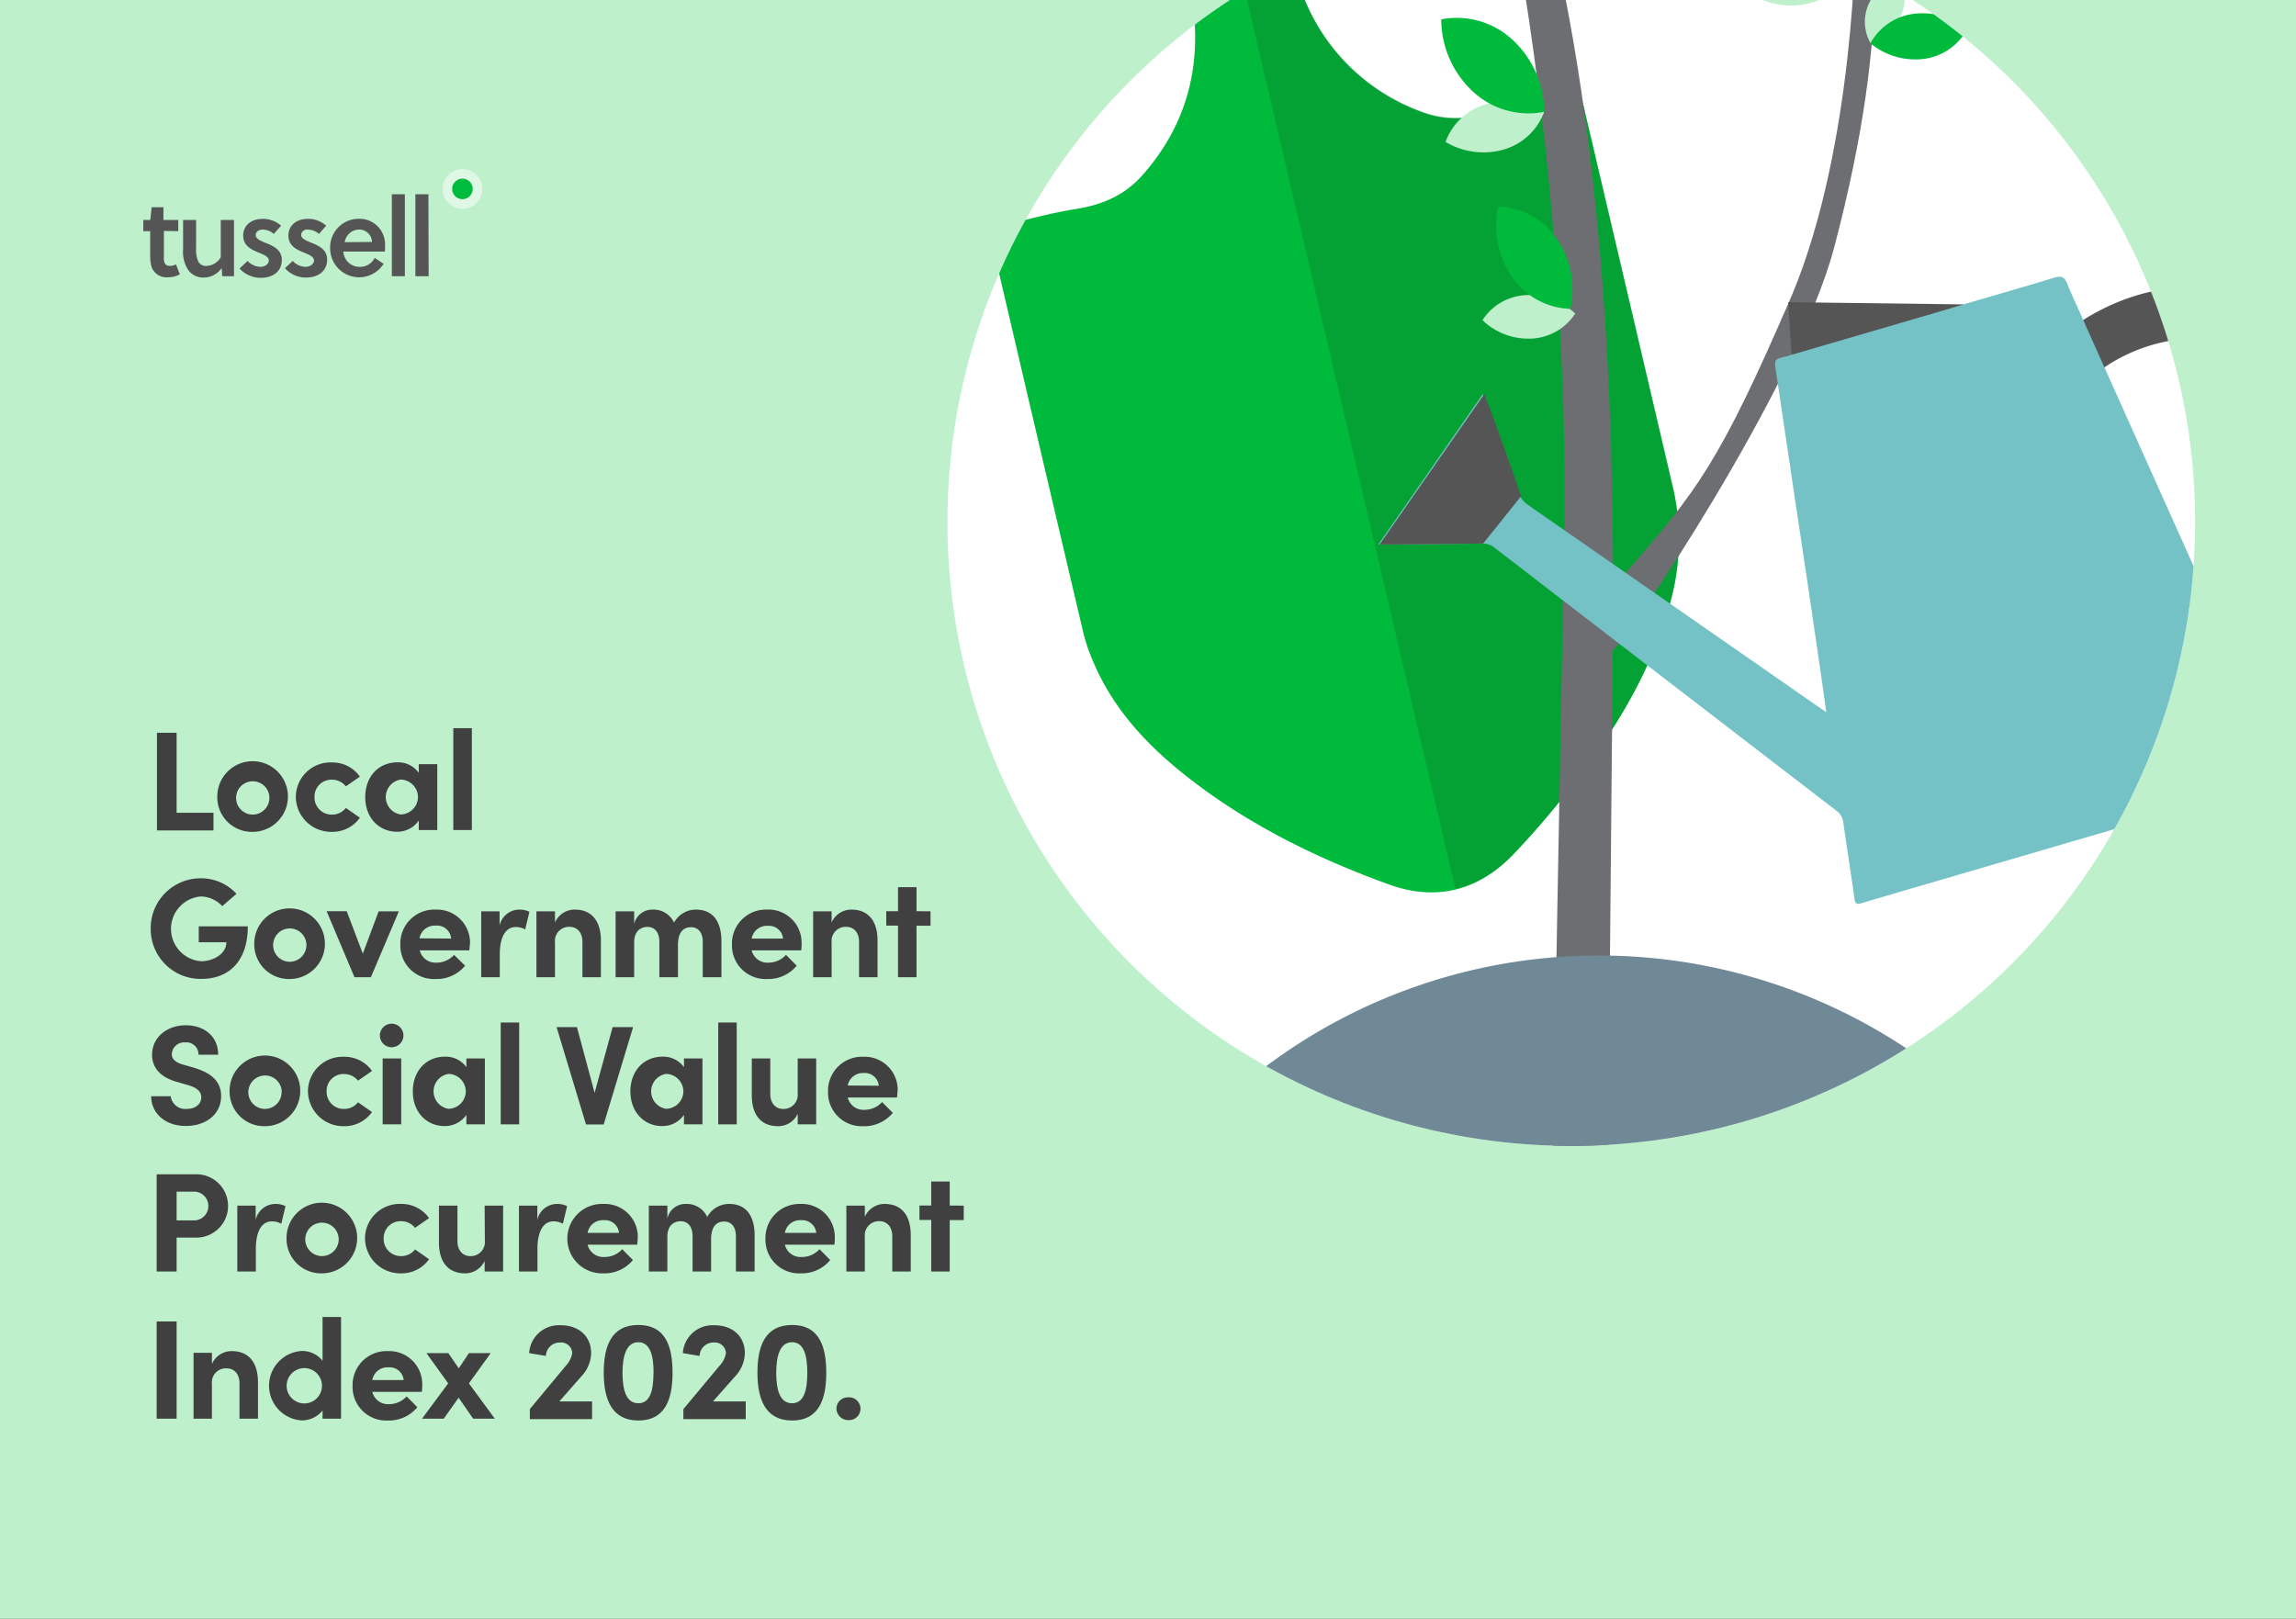 <svg id="Layer_1" data-name="Layer 1" xmlns="http://www.w3.org/2000/svg" xmlns:xlink="http://www.w3.org/1999/xlink" viewBox="0 0 390 275"><rect x="0" y="0" width="390" height="275" fill="#333333" stroke="none"/><defs><clipPath id="clip-path"><rect width="390" height="275" fill="none"/></clipPath><clipPath id="clip-path-2"><circle cx="266.9" cy="88.69" r="105.97" fill="none"/></clipPath></defs><g clip-path="url(#clip-path)"><rect width="390" height="275" fill="#bef0cb"/><path d="M30,138.07h6.26v3h-9.6V124.48H30Z" fill="#404041"/><path d="M36.91,135.43a6,6,0,1,1,6,5.88A5.87,5.87,0,0,1,36.91,135.43Zm8.85,0a2.83,2.83,0,1,0-2.83,2.95A2.85,2.85,0,0,0,45.76,135.43Z" fill="#404041"/><path d="M50.25,135.38a5.89,5.89,0,0,1,6.15-5.86,5.68,5.68,0,0,1,4.73,2.41l-2.38,1.65a3,3,0,0,0-2.33-1.13,2.87,2.87,0,0,0-3,2.93,2.91,2.91,0,0,0,3,3,2.94,2.94,0,0,0,2.33-1.13l2.38,1.66a5.7,5.7,0,0,1-4.73,2.4A6,6,0,0,1,50.25,135.38Z" fill="#404041"/><path d="M71.13,129.81h3.15V141H71.13v-1.61a4.41,4.41,0,0,1-3.69,1.9c-3.1,0-5.4-2.4-5.4-5.88s2.25-5.91,5.47-5.91a4.29,4.29,0,0,1,3.62,1.78ZM71,135.43a3,3,0,0,0-2.93-3,3,3,0,0,0,0,5.93A3,3,0,0,0,71,135.43Z" fill="#404041"/><path d="M77,141v-17.3h3.15V141Z" fill="#404041"/><path d="M25.6,157.77a8.47,8.47,0,0,1,8.45-8.57,8.15,8.15,0,0,1,6.12,2.64l-2.42,2.09a5.06,5.06,0,0,0-3.7-1.64,5.52,5.52,0,0,0,.1,11c2.16,0,4.3-1.3,4.3-3.22H33.76v-2.71h8.33c0,6.12-3.38,8.93-7.87,8.93A8.46,8.46,0,0,1,25.6,157.77Z" fill="#404041"/><path d="M43.19,160.43a6,6,0,1,1,6,5.88A5.88,5.88,0,0,1,43.19,160.43Zm8.86,0a2.83,2.83,0,1,0-2.83,2.95A2.85,2.85,0,0,0,52.05,160.43Z" fill="#404041"/><path d="M64.32,154.81h3.43L63,166H60.21l-4.73-11.21h3.41L61.63,162Z" fill="#404041"/><path d="M79.72,161.44H71.3a2.75,2.75,0,0,0,2.88,2.09,4,4,0,0,0,2.95-1.32L79,164.05a6.26,6.26,0,0,1-5,2.26,5.71,5.71,0,0,1-6-5.88A5.77,5.77,0,0,1,74,154.52a5.62,5.62,0,0,1,5.84,5.72C79.8,160.55,79.77,160.93,79.72,161.44Zm-3.09-2A2.39,2.39,0,0,0,74,157.24a2.61,2.61,0,0,0-2.74,2.16Z" fill="#404041"/><path d="M89.93,154.89l-.72,3a3.19,3.19,0,0,0-1.61-.41c-1.61,0-2.71,1.51-2.71,4.7V166H81.74V154.81h3.12v2.4a3.45,3.45,0,0,1,3.29-2.69A4,4,0,0,1,89.93,154.89Z" fill="#404041"/><path d="M102.07,159.88V166H98.93v-6c0-1.76-1.06-2.55-2.14-2.55a2.39,2.39,0,0,0-2.52,2.64V166H91.12V154.81h3.15v1.9a3.63,3.63,0,0,1,3.36-2.19C100.56,154.52,102.09,156.52,102.07,159.88Z" fill="#404041"/><path d="M122.54,159.88V166h-3.17V160c0-1.75-.91-2.49-2-2.49-1.35,0-2.21.93-2.21,3V166H112v-6c0-1.77-.92-2.54-2-2.54s-2.28.62-2.28,2.64V166h-3.15V154.81h3.15V157a3.13,3.13,0,0,1,3.17-2.48,3.8,3.8,0,0,1,3.6,2.21,4.22,4.22,0,0,1,3.74-2.21C121.08,154.52,122.54,156.52,122.54,159.88Z" fill="#404041"/><path d="M136.1,161.44h-8.42a2.74,2.74,0,0,0,2.88,2.09,4,4,0,0,0,2.95-1.32l1.82,1.84a6.24,6.24,0,0,1-5,2.26,5.71,5.71,0,0,1-6-5.88,5.77,5.77,0,0,1,6-5.91,5.61,5.61,0,0,1,5.83,5.72C136.17,160.55,136.15,160.93,136.1,161.44Zm-3.09-2a2.4,2.4,0,0,0-2.6-2.16,2.6,2.6,0,0,0-2.73,2.16Z" fill="#404041"/><path d="M149.06,159.88V166h-3.14v-6c0-1.76-1.06-2.55-2.14-2.55a2.39,2.39,0,0,0-2.52,2.64V166h-3.14V154.81h3.14v1.9a3.64,3.64,0,0,1,3.36-2.19C147.55,154.52,149.09,156.52,149.06,159.88Z" fill="#404041"/><path d="M158.06,154.81v2.45h-2.38V166h-3.14v-8.76h-2v-2.45h2v-4.08h3.14v4.08Z" fill="#404041"/><path d="M25.68,186.22H29a2.49,2.49,0,0,0,2.71,2.16c1.49,0,2.48-.81,2.48-2,0-.91-.68-1.56-2.09-2l-2-.58c-3.62-1-4.27-3.14-4.27-4.63,0-2.95,2.54-5,5.71-5s5.52,1.89,5.52,5H33.72a2.05,2.05,0,0,0-2.26-2.09,2.1,2.1,0,0,0-2.28,2c0,.4.12,1.24,1.85,1.75l1.85.53c2.49.74,4.68,2,4.68,4.82,0,3.29-2.81,5.09-5.93,5.09C28.1,191.31,25.68,189.13,25.68,186.22Z" fill="#404041"/><path d="M39,185.43a6,6,0,1,1,6,5.88A5.87,5.87,0,0,1,39,185.43Zm8.86,0A2.84,2.84,0,1,0,45,188.38,2.85,2.85,0,0,0,47.83,185.43Z" fill="#404041"/><path d="M52.31,185.38a5.89,5.89,0,0,1,6.15-5.86,5.68,5.68,0,0,1,4.73,2.41l-2.38,1.65a3,3,0,0,0-2.33-1.13,2.86,2.86,0,0,0-3,2.93,2.9,2.9,0,0,0,3,3,2.94,2.94,0,0,0,2.33-1.13l2.38,1.66a5.7,5.7,0,0,1-4.73,2.4A6,6,0,0,1,52.31,185.38Z" fill="#404041"/><path d="M64.53,176a2,2,0,1,1,2,1.9A2,2,0,0,1,64.53,176ZM65,191V179.81h3.15V191Z" fill="#404041"/><path d="M79.22,179.81h3.14V191H79.22v-1.61a4.44,4.44,0,0,1-3.7,1.9c-3.09,0-5.4-2.4-5.4-5.88s2.26-5.91,5.48-5.91a4.32,4.32,0,0,1,3.62,1.78Zm-.1,5.62a3,3,0,0,0-2.93-3,3,3,0,0,0,0,5.93A3,3,0,0,0,79.12,185.43Z" fill="#404041"/><path d="M85.05,191v-17.3h3.14V191Z" fill="#404041"/><path d="M104.06,174.48h3.48l-5,16.54h-3l-5-16.54H98L101,185.65Z" fill="#404041"/><path d="M116.18,179.81h3.14V191h-3.14v-1.61a4.44,4.44,0,0,1-3.7,1.9c-3.09,0-5.4-2.4-5.4-5.88s2.26-5.91,5.48-5.91a4.32,4.32,0,0,1,3.62,1.78Zm-.1,5.62a3,3,0,0,0-2.93-3,3,3,0,0,0,0,5.93A3,3,0,0,0,116.08,185.43Z" fill="#404041"/><path d="M122,191v-17.3h3.14V191Z" fill="#404041"/><path d="M135.5,179.81h3.14V191H135.5V189.2a3.64,3.64,0,0,1-3.36,2.11c-2.93,0-4.47-2-4.44-5.33v-6.17h3.14v6c0,1.76,1.06,2.57,2.14,2.57a2.4,2.4,0,0,0,2.52-2.64Z" fill="#404041"/><path d="M152.37,186.44H144a2.74,2.74,0,0,0,2.88,2.09,4,4,0,0,0,2.95-1.32l1.82,1.84a6.24,6.24,0,0,1-5,2.26,5.71,5.71,0,0,1-6-5.88,5.77,5.77,0,0,1,6-5.91,5.61,5.61,0,0,1,5.83,5.72C152.44,185.55,152.42,185.93,152.37,186.44Zm-3.1-2a2.38,2.38,0,0,0-2.59-2.16A2.6,2.6,0,0,0,144,184.4Z" fill="#404041"/><path d="M33.36,199.48a5.38,5.38,0,1,1,0,10.76H30V216H26.61V199.48Zm-.17,7.83a2.45,2.45,0,0,0,.05-4.87H30v4.87Z" fill="#404041"/><path d="M48.5,204.89l-.72,3a3.15,3.15,0,0,0-1.61-.41c-1.61,0-2.71,1.51-2.71,4.7V216H40.31V204.81h3.12v2.4a3.46,3.46,0,0,1,3.29-2.69A3.92,3.92,0,0,1,48.5,204.89Z" fill="#404041"/><path d="M48.67,210.43a6,6,0,1,1,6,5.88A5.87,5.87,0,0,1,48.67,210.43Zm8.86,0a2.84,2.84,0,1,0-2.84,2.95A2.85,2.85,0,0,0,57.53,210.43Z" fill="#404041"/><path d="M62,210.38a5.89,5.89,0,0,1,6.15-5.86,5.68,5.68,0,0,1,4.73,2.41l-2.38,1.65a3,3,0,0,0-2.33-1.13,2.87,2.87,0,0,0-3,2.93,2.91,2.91,0,0,0,3,3,2.94,2.94,0,0,0,2.33-1.13l2.38,1.66a5.7,5.7,0,0,1-4.73,2.4A6,6,0,0,1,62,210.38Z" fill="#404041"/><path d="M82.32,204.81h3.14V216H82.32V214.2A3.64,3.64,0,0,1,79,216.31c-2.93,0-4.47-2-4.44-5.33v-6.17h3.14v6c0,1.76,1.06,2.57,2.14,2.57a2.4,2.4,0,0,0,2.52-2.64Z" fill="#404041"/><path d="M96.33,204.89l-.72,3a3.15,3.15,0,0,0-1.61-.41c-1.6,0-2.71,1.51-2.71,4.7V216H88.15V204.81h3.12v2.4a3.44,3.44,0,0,1,3.29-2.69A3.88,3.88,0,0,1,96.33,204.89Z" fill="#404041"/><path d="M108.24,211.44H99.81a2.75,2.75,0,0,0,2.88,2.09,4,4,0,0,0,3-1.32l1.82,1.84a6.26,6.26,0,0,1-5,2.26,5.9,5.9,0,1,1,0-11.79,5.61,5.61,0,0,1,5.83,5.72C108.31,210.55,108.29,210.93,108.24,211.44Zm-3.1-2a2.38,2.38,0,0,0-2.59-2.16,2.61,2.61,0,0,0-2.74,2.16Z" fill="#404041"/><path d="M128.18,209.88V216H125V210c0-1.75-.91-2.49-2-2.49-1.35,0-2.21.93-2.21,3V216h-3.15v-6c0-1.77-.91-2.54-2-2.54s-2.28.62-2.28,2.64V216h-3.15V204.81h3.15V207a3.13,3.13,0,0,1,3.16-2.48,3.8,3.8,0,0,1,3.61,2.21,4.22,4.22,0,0,1,3.74-2.21C126.72,204.52,128.18,206.52,128.18,209.88Z" fill="#404041"/><path d="M141.74,211.44h-8.42a2.74,2.74,0,0,0,2.88,2.09,4,4,0,0,0,3-1.32l1.82,1.84a6.24,6.24,0,0,1-5,2.26,5.71,5.71,0,0,1-6-5.88,5.77,5.77,0,0,1,5.95-5.91,5.61,5.61,0,0,1,5.83,5.72C141.81,210.55,141.79,210.93,141.74,211.44Zm-3.09-2a2.4,2.4,0,0,0-2.6-2.16,2.6,2.6,0,0,0-2.73,2.16Z" fill="#404041"/><path d="M154.7,209.88V216h-3.14v-6c0-1.76-1.06-2.55-2.14-2.55a2.39,2.39,0,0,0-2.52,2.64V216h-3.14V204.81h3.14v1.9a3.64,3.64,0,0,1,3.36-2.19C153.19,204.52,154.72,206.52,154.7,209.88Z" fill="#404041"/><path d="M163.7,204.81v2.45h-2.38V216h-3.14v-8.76h-2v-2.45h2v-4.08h3.14v4.08Z" fill="#404041"/><path d="M26.61,241V224.48H30V241Z" fill="#404041"/><path d="M43.82,234.88V241H40.68v-6c0-1.76-1.06-2.55-2.14-2.55A2.39,2.39,0,0,0,36,235.14V241H32.88V229.81H36v1.9a3.64,3.64,0,0,1,3.36-2.19C42.31,229.52,43.84,231.52,43.82,234.88Z" fill="#404041"/><path d="M54.79,223.72h3.14V241H54.79v-1.39a4.49,4.49,0,0,1-3.6,1.68,5.91,5.91,0,0,1,0-11.79,4.4,4.4,0,0,1,3.6,1.66Zm-.1,11.69a3,3,0,0,0-2.9-3,3,3,0,1,0,2.9,3Z" fill="#404041"/><path d="M71.66,236.44H63.24a2.74,2.74,0,0,0,2.88,2.09,4,4,0,0,0,2.95-1.32l1.82,1.84a6.24,6.24,0,0,1-5,2.26,5.71,5.71,0,0,1-6-5.88,5.77,5.77,0,0,1,6-5.91,5.61,5.61,0,0,1,5.83,5.72C71.73,235.55,71.71,235.93,71.66,236.44Zm-3.09-2a2.4,2.4,0,0,0-2.6-2.16,2.6,2.6,0,0,0-2.73,2.16Z" fill="#404041"/><path d="M84.05,241H80.37l-2.47-3.57L75.38,241h-3.7L76.13,235l-3.7-5.14h3.72l1.78,2.59,1.72-2.59h3.7L79.65,235Z" fill="#404041"/><path d="M95,238.07h5.57v3H90v-1.7L96.12,232a4.19,4.19,0,0,0,1.08-2.14,1.89,1.89,0,0,0-2.09-1.8,2.34,2.34,0,0,0-2.38,2.28l-2.85-.48a5.05,5.05,0,0,1,5.35-4.73c3.14,0,5.18,1.9,5.18,4.76a6,6,0,0,1-1.73,4Z" fill="#404041"/><path d="M102.55,233.2c0-4.54,1.29-8.12,5.88-8.12s5.81,3.58,5.81,8.12-1.28,8.11-5.81,8.11S102.55,237.66,102.55,233.2Zm8.47,0c0-2.91-.58-5.19-2.59-5.19s-2.69,2.28-2.69,5.19.62,5.18,2.69,5.18S111,236.05,111,233.2Z" fill="#404041"/><path d="M121.1,238.07h5.57v3H116.08v-1.7l6.15-7.37a4.12,4.12,0,0,0,1.08-2.14,1.89,1.89,0,0,0-2.09-1.8,2.34,2.34,0,0,0-2.38,2.28l-2.85-.48a5.06,5.06,0,0,1,5.35-4.73c3.14,0,5.18,1.9,5.18,4.76a6,6,0,0,1-1.72,4Z" fill="#404041"/><path d="M128.66,233.2c0-4.54,1.3-8.12,5.88-8.12s5.81,3.58,5.81,8.12-1.27,8.11-5.81,8.11S128.66,237.66,128.66,233.2Zm8.47,0c0-2.91-.57-5.19-2.59-5.19s-2.69,2.28-2.69,5.19.62,5.18,2.69,5.18S137.13,236.05,137.13,233.2Z" fill="#404041"/><path d="M142.08,239.29a1.94,1.94,0,0,1,2-1.92,1.94,1.94,0,1,1,0,3.87A2,2,0,0,1,142.08,239.29Z" fill="#404041"/><circle cx="266.9" cy="88.69" r="105.97" fill="#fff"/><path d="M30.28,39.27v-1.9H27.76V35.2h-2l-.23,2.17H24.34v1.9h1.17v4.27a6.69,6.69,0,0,0,.23,1.79,2.7,2.7,0,0,0,2.76,1.78,4.47,4.47,0,0,0,2.05-.5l-.66-1.71a2,2,0,0,1-1.05.27c-.69,0-1-.43-1-1.16a5.36,5.36,0,0,1,0-.78v-4Zm9.47,7.65V37.37H37.5V43.7a2.94,2.94,0,0,1-2.37,1.47,1.49,1.49,0,0,1-1.43-.7,4.9,4.9,0,0,1-.39-2.29V37.37H31.1v5A5.55,5.55,0,0,0,32,45.91a3.14,3.14,0,0,0,2.6,1.24,3.71,3.71,0,0,0,3.06-1.63l.08,1.4Zm8-8.58a4.66,4.66,0,0,0-3.14-1.16c-1.71,0-3.3.93-3.3,2.87,0,1.71,1.44,2.37,2.56,2.83.85.35,1.79.7,1.79,1.36s-.74,1.09-1.4,1.09a3.14,3.14,0,0,1-2.21-1l-1.36,1.28a4.87,4.87,0,0,0,3.61,1.59c1.86,0,3.57-.93,3.57-3.07,0-1.74-1.55-2.4-2.76-2.87-.85-.35-1.67-.7-1.67-1.32S44,39,44.64,39a2.83,2.83,0,0,1,1.86.74Zm7.65,0a4.54,4.54,0,0,0-3.15-1.16c-1.67,0-3.26.93-3.26,2.87,0,1.71,1.44,2.37,2.56,2.83.86.35,1.79.7,1.79,1.36s-.74,1.09-1.44,1.09a3.06,3.06,0,0,1-2.17-1L48.4,45.56A4.75,4.75,0,0,0,52,47.15c1.83,0,3.57-.93,3.57-3.07,0-1.74-1.55-2.4-2.75-2.87-.86-.35-1.67-.7-1.67-1.32A1,1,0,0,1,52.28,39a2.93,2.93,0,0,1,1.9.74Zm9.93,4.39h-7a2.73,2.73,0,0,0,2.68,2.6,2.79,2.79,0,0,0,2.64-1.52l1.51,1a4.92,4.92,0,0,1-9.08-2.64,4.84,4.84,0,0,1,4.82-5,4.32,4.32,0,0,1,4.5,4.42A5.43,5.43,0,0,1,65.36,42.73ZM63.19,41.1A2.16,2.16,0,0,0,61,39a2.47,2.47,0,0,0-2.44,2.14ZM68.77,33H66.56V46.92h2.21Zm4,0H70.56V46.92h2.25Z" fill="#565555"/><circle cx="78.55" cy="32.09" r="3.38" fill="#fff" opacity="0.5"/><circle cx="78.55" cy="32.09" r="1.75" fill="#00bc3e"/><g clip-path="url(#clip-path-2)"><path d="M168.31,38.81c4.91-1.16,9.61-2.54,14.41-3.3,4.42-.69,8.21-2.29,11.19-5.59C201,22,203.85,12.67,202.8,2.2,202.48-1,201.31-4,200.51-7.15L184.64-69c-.42-1.63-.86-3.25-1.22-4.89a3.67,3.67,0,0,1,.21-1.94c1,2.19,2.79,2,4.49,1.65,4.22-.94,8.43-1.93,12.61-3,1.4-.37,3.24-.82,2.71-3,.19,0,.77.58.88,1.09q5.13,23.94,10.21,47.89c1,4.66,2,9.31,3,14,1,4.86,1.55,9.89,3.13,14.56a33.94,33.94,0,0,0,20.8,21.67c4.28,1.63,8.48,1.31,12.87-.36,4.09-1.56,8.53-2.2,12.84-3.15.36-.08,1.1.48,1.29.91a15.71,15.71,0,0,1,.8,2.82q7.51,32,15,64.06a39.54,39.54,0,0,1-1,20.53c-3.33,11.28-9.46,21-16.64,30.19-3,3.85-6.2,7.61-9.59,11.14-6,6.23-13.22,8-21.32,5-12.31-4.49-24-10.25-34.3-18.41-6.67-5.27-12.36-11.39-15.72-19.36a30.76,30.76,0,0,1-1.64-4.76q-7.68-32.62-15.29-65.29C168.53,41.13,168.46,39.94,168.31,38.81ZM199-64.07a2.2,2.2,0,0,0-2.85-1.82,2.14,2.14,0,0,0-1.72,2.82,2.19,2.19,0,0,0,2.83,1.75C198.78-61.64,199.18-62.74,199-64.07Z" fill="#00ba3c"/><path d="M269.27,19.16a15.71,15.71,0,0,0-.8-2.82c-.19-.43-.93-1-1.29-.91-4.31.95-8.75,1.59-12.84,3.15-4.39,1.67-8.59,2-12.87.36a33.94,33.94,0,0,1-20.8-21.67c-1.58-4.67-2.1-9.7-3.13-14.56-1-4.66-2-9.31-3-14q-5.1-23.94-10.21-47.89c-.11-.51-.69-1.11-.88-1.09.53,2.15-1.31,2.6-2.71,3q-3.3.87-6.63,1.66l2.28,9.7A2.18,2.18,0,0,1,199-64.07a2.18,2.18,0,0,1-1.57,2.69L247.22,151a20,20,0,0,0,9.84-5.94c3.39-3.53,6.57-7.29,9.59-11.14,7.18-9.15,13.31-18.91,16.64-30.19a39.64,39.64,0,0,0,1-20.53Q276.8,51.19,269.27,19.16Z" fill="#098a2e" opacity="0.5"/><path d="M318.4-2.5c.11-16-3.5-22.06-3.56-21.12-.12,2.24.18,6.47.35,12.12,0,.7-.15,35.83-10.69,61.35-.06.13-.12.26-.17.39L304,51c-.21.49-.41,1-.62,1.44-.46,1-.83,1.87-1.13,2.58C290.69,81.32,286.88,84.85,274,99.78c0-41.21-2.84-87.75-14.86-128-2-6.61-4.65-12.81-7.21-19.21-.6-1.5-2.73-.6-2.3.91.62,2.15,16.89,59.83,16.11,136.69,0,1-3.83,193.51-2.92,195.85,1.55,3.95,8.93,6,9.26-1.27.14-3,1.43-120.07,1.87-174.3,2.11-1.34,31.32-44.64,37.62-68.47,5.15-19.53,6.78-34,6.85-44.41v0Z" fill="#6d6e71"/><path d="M305.27-7.33a12.56,12.56,0,0,1,10-.15,10.34,10.34,0,0,1-5.84,7.3,12.56,12.56,0,0,1-10,.16A10.36,10.36,0,0,1,305.27-7.33Z" fill="#bef0cb"/><path d="M259.09,50.14a11.34,11.34,0,0,1,8.47,3.13,9.34,9.34,0,0,1-7.29,4.24,11.26,11.26,0,0,1-8.46-3.12A9.32,9.32,0,0,1,259.09,50.14Z" fill="#bef0cb"/><path d="M264.45,40.56a15.24,15.24,0,0,1,2.29,11.91A12.53,12.53,0,0,1,256.8,47a15.18,15.18,0,0,1-2.29-11.91A12.57,12.57,0,0,1,264.45,40.56Z" fill="#00ba3c"/><path d="M252.36,17.71A12.56,12.56,0,0,1,262.29,19a10.35,10.35,0,0,1-6.83,6.39,12.54,12.54,0,0,1-9.92-1.28A10.36,10.36,0,0,1,252.36,17.71Z" fill="#bef0cb"/><path d="M256.89,6.73A16.84,16.84,0,0,1,262.31,19a13.9,13.9,0,0,1-12.08-3.41,16.81,16.81,0,0,1-5.42-12.3A13.9,13.9,0,0,1,256.89,6.73Z" fill="#00ba3c"/><path d="M322.93,2.56a8.83,8.83,0,0,1-5.19,4.78,7.33,7.33,0,0,1-.36-6.58A8.85,8.85,0,0,1,322.58-4,7.3,7.3,0,0,1,322.93,2.56Z" fill="#bef0cb"/><path d="M326.81,10a11.91,11.91,0,0,1-9.1-2.65,9.82,9.82,0,0,1,7.32-5A11.89,11.89,0,0,1,334.13,5,9.81,9.81,0,0,1,326.81,10Z" fill="#00ba3c"/><path d="M399,37.68s-8.46-4.59-9.8-5.57-7-3.53-7.63-2.91,2.54,4.91,2.82,5.08,6,4.21,6.3,4.27S399,37.68,399,37.68Z" fill="#ff9f8c"/><path d="M509-8.81c-5.31,11.41-15.26,4-17.75,3.81L457.05,36.42l-55.15,2L389.26,35.3c.51.63-8.78-2.3-13-1.21,0,.66.9,1.72,1,2.39,1.46,6.42,4.55,12,4.44,18.64A31.81,31.81,0,0,0,391,55c3.88-.74,14.24-2.05,14.24-2.05S462.32,56,466,54.53C469.27,53.2,513.21,5.59,509-8.81Z" fill="#ff9f8c"/><path d="M382.64,122.54,379,114.42l2-.55a28.78,28.78,0,0,0,17.71-13.74,28.43,28.43,0,0,0,2.47-22.06,31.91,31.91,0,0,0-1.43-3.93,28.82,28.82,0,0,0-41.9-12l-1.77,1.2-3.64-8.11,1.34-.82a36.53,36.53,0,0,1,30.39-4.21A37.46,37.46,0,0,1,391,119.35a40.22,40.22,0,0,1-6.83,2.74Z" fill="#565555"/><path d="M386.46,127.07h0l-32-71.35-.14-.3-.21-.5-1.39-3.1c-.27-.58-.53-1.16-.79-1.75h0c-.26-.59-.51-1.18-.75-1.78-.46-1.17-.94-1.52-2.24-1.12-5.66,1.73-11.35,3.34-17,5a11.61,11.61,0,0,1-3.61.48c-7.63-.17-15.26-.29-22.89-.48-1.17,0-1.5.21-1.22,1.43.34,1.53.34,3.14.67,4.67s-.17,2-1.54,2.28c-2,.46-2,.55-1.67,2.65q1.62,10.8,3.21,21.6Q307,98.64,309,112.46c.41,2.74.79,5.49,1.22,8.54l-3-2.08q-23.79-16.55-47.58-33.08a4.74,4.74,0,0,1-1.87-2.48c-1.34-4-2.76-7.89-4.17-11.82-.52-1.45-1.09-2.89-1.73-4.6L234.13,92.49c6.12,0,11.86-.08,17.59-.16a3.11,3.11,0,0,1,2.1.68q29.07,22.39,58.16,44.75a2.82,2.82,0,0,1,1.13,2c.6,4.29,1.3,8.56,1.88,12.85.13,1,.47,1.05,1.28.8,2.34-.72,4.69-1.38,7-2.07q32-9.36,64-18.7c1.08-.31,1.52-.53.89-1.81S387,128.35,386.46,127.07Z" fill="#74c2c6"/><polygon points="303.74 51.33 304.32 60.27 333.61 51.71 303.74 51.33" fill="#565555"/><path d="M258.42,84.24a5.44,5.44,0,0,1-.39-.88c-1.34-4-2.76-7.89-4.17-11.82-.52-1.45-1.09-2.89-1.73-4.6L234.34,92.49c6.12,0,11.85-.08,17.59-.16l6.49-8.09Z" fill="#565555"/><path d="M389.57,48.73a3.7,3.7,0,0,1-1.95,4.5c-3.19,1.47-8.76,3.29-11.18-.45-3.49-5.39-2.1-19.35.29-18.83S390,42.42,389.16,44.89C388.65,46.32,389.14,47.44,389.57,48.73Z" fill="#fa9487"/><path d="M271.58,162.32a94.23,94.23,0,0,0-94.26,93.74l188.53.34A94.23,94.23,0,0,0,271.58,162.32Z" fill="#6f8997"/></g></g></svg>